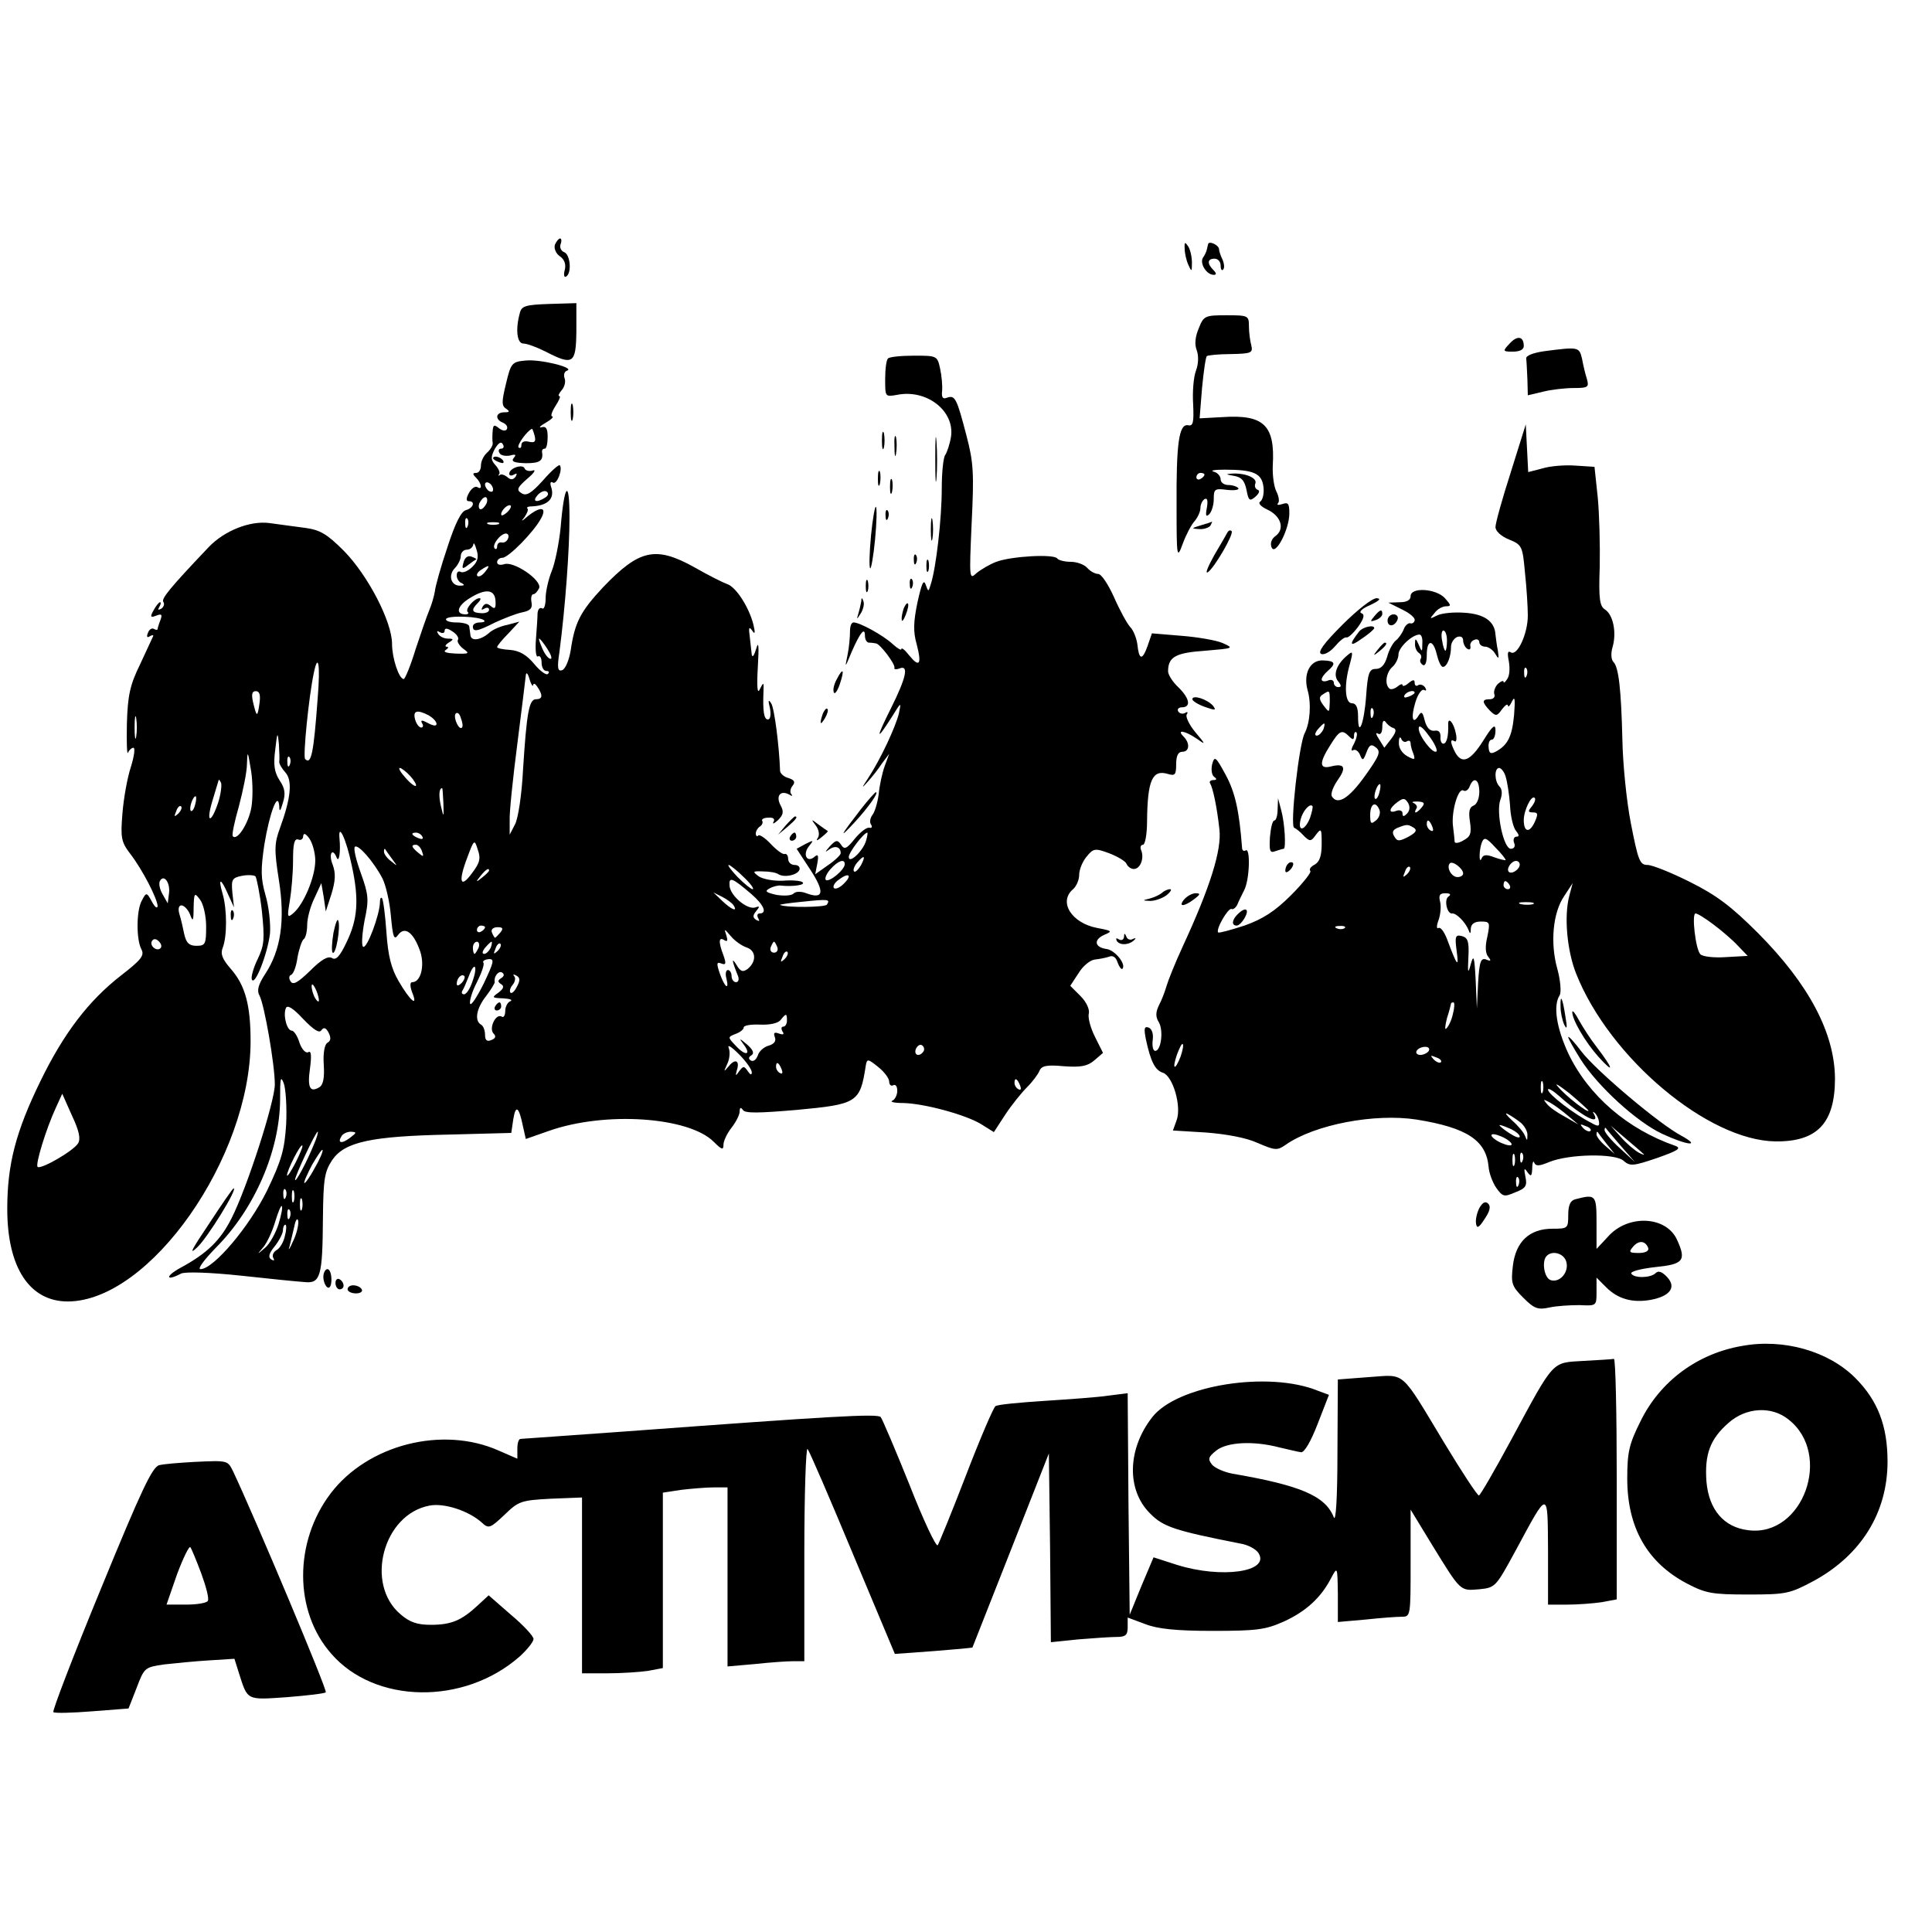 <?xml version="1.0" standalone="no"?>
<!DOCTYPE svg PUBLIC "-//W3C//DTD SVG 20010904//EN"
 "http://www.w3.org/TR/2001/REC-SVG-20010904/DTD/svg10.dtd">
<svg version="1.0" xmlns="http://www.w3.org/2000/svg"
 width="478pt" height="478pt" viewBox="0 0 478 478"
 preserveAspectRatio="xMidYMid meet">
<g transform="translate(0,478) scale(0.1,-0.1)"
fill="#000000" stroke="none">
<path d="M1373 4175 c-3 -9 2 -22 12 -29 12 -8 16 -21 12 -35 -3 -11 -1 -19 4
-15 14 9 10 54 -5 60 -8 3 -12 12 -9 20 3 8 2 14 -1 14 -4 0 -9 -7 -13 -15z"/>
<path d="M2931 4165 c0 -11 4 -29 9 -40 8 -18 9 -18 9 5 0 14 -4 32 -9 40 -8
12 -10 12 -9 -5z"/>
<path d="M2989 4176 c-1 -3 -2 -9 -3 -13 -1 -5 -5 -14 -10 -21 -8 -14 9 -42
27 -42 7 0 7 4 -1 12 -16 16 -15 28 3 28 8 0 15 -7 15 -17 0 -9 3 -14 6 -10 4
3 3 14 -1 24 -5 10 -9 22 -9 27 -1 10 -25 21 -27 12z"/>
<path d="M1286 4005 c-11 -40 -7 -75 9 -75 9 0 33 -9 55 -20 68 -35 75 -30 76
50 l0 70 -67 -2 c-59 -2 -69 -5 -73 -23z"/>
<path d="M2966 3968 c-9 -21 -11 -40 -5 -55 5 -14 4 -34 -2 -50 -6 -15 -9 -53
-7 -83 2 -46 0 -55 -13 -52 -22 3 -29 -44 -28 -203 0 -125 1 -129 15 -91 8 22
21 47 29 56 8 9 15 24 15 33 0 9 5 19 10 22 7 4 9 -3 6 -21 -4 -20 -2 -24 6
-16 6 6 11 23 11 37 0 25 2 27 33 23 18 -2 30 0 28 4 -3 4 -14 8 -25 8 -10 0
-19 6 -19 14 0 8 -8 17 -17 19 -10 3 2 5 27 5 72 0 92 -9 96 -43 2 -16 -2 -32
-8 -36 -6 -4 1 -12 18 -20 34 -16 43 -48 20 -65 -10 -7 -14 -18 -10 -28 9 -23
44 44 44 84 0 24 -3 28 -17 23 -10 -3 -15 -3 -11 2 4 4 2 17 -4 29 -6 11 -10
40 -9 64 6 100 -22 127 -125 120 l-56 -3 6 75 c4 41 9 77 12 79 2 2 29 5 59 5
51 1 55 3 51 21 -3 11 -6 32 -6 48 0 26 -2 27 -55 27 -53 0 -57 -1 -69 -32z
m14 -362 c0 -3 -4 -8 -10 -11 -5 -3 -10 -1 -10 4 0 6 5 11 10 11 6 0 10 -2 10
-4z"/>
<path d="M3735 3930 c-18 -19 -17 -20 8 -20 17 0 27 5 27 14 0 24 -16 27 -35
6z"/>
<path d="M3820 3911 c-27 -4 -45 -11 -44 -18 1 -7 2 -31 3 -52 l1 -39 38 9
c20 5 54 9 76 9 35 0 38 2 32 23 -4 12 -9 34 -12 50 -7 29 -9 29 -94 18z"/>
<path d="M2197 3893 c-4 -3 -7 -26 -7 -51 0 -44 0 -44 29 -39 73 15 143 -39
134 -103 -3 -19 -10 -39 -14 -45 -5 -5 -9 -43 -9 -85 0 -73 -14 -195 -27 -235
-6 -20 -6 -20 -13 -1 -5 14 -10 1 -20 -44 -10 -48 -11 -73 -2 -104 13 -50 7
-59 -19 -27 -10 13 -19 20 -19 15 0 -4 -10 2 -22 13 -24 22 -81 53 -96 53 -6
0 -9 -10 -9 -22 0 -13 -2 -39 -6 -58 -7 -34 -7 -34 10 7 21 48 33 63 33 40 0
-10 5 -17 10 -17 6 0 13 -1 18 -2 11 -3 47 -51 45 -60 -2 -4 4 -5 12 -2 24 10
18 -21 -21 -99 -38 -76 -37 -83 3 -20 23 37 23 37 17 8 -8 -33 -45 -113 -76
-160 -17 -26 -17 -27 -1 -9 10 11 26 31 35 45 l18 24 -11 -30 c-6 -16 -13 -48
-15 -70 -3 -22 -10 -45 -16 -52 -5 -7 -7 -17 -3 -23 4 -6 2 -9 -4 -8 -6 2 -22
-10 -36 -27 -20 -25 -26 -28 -34 -15 -9 13 -13 12 -28 -4 -12 -14 -13 -16 -2
-8 15 11 29 7 29 -9 0 -4 -14 -18 -32 -30 l-31 -22 5 26 c4 21 2 25 -7 17 -19
-16 -30 7 -13 27 12 15 11 15 -9 5 l-22 -12 34 -52 c36 -55 33 -74 -10 -58
-13 5 -26 5 -32 -1 -5 -5 -24 -6 -42 -3 -26 6 -30 9 -17 16 9 5 22 8 28 7 28
-3 61 1 54 8 -4 4 -26 6 -49 4 -23 -1 -50 4 -60 11 -16 12 -15 13 11 12 16 0
33 -3 38 -7 15 -9 47 -2 52 11 2 7 -3 12 -12 12 -9 0 -16 7 -16 15 0 8 -4 14
-9 12 -5 -1 -20 10 -34 25 -14 15 -28 24 -31 21 -3 -4 -6 -1 -6 5 0 6 5 14 10
17 6 4 8 10 6 14 -3 4 4 8 15 8 12 1 17 -3 13 -10 -4 -7 1 -5 11 4 13 13 15
21 6 37 -12 23 0 38 22 26 6 -4 9 -4 5 1 -4 4 -3 14 3 21 7 9 5 14 -10 19 -12
3 -21 12 -21 18 -2 60 -14 155 -22 167 -7 11 -8 7 -3 -12 3 -16 1 -28 -5 -28
-10 0 -13 20 -11 70 1 23 0 23 -9 5 -6 -14 -8 4 -5 55 3 52 2 66 -4 45 -5 -16
-9 -23 -11 -15 -1 8 -3 28 -5 45 -3 22 -2 26 6 15 7 -11 8 -6 3 15 -11 43 -43
93 -65 100 -11 4 -47 22 -80 41 -97 54 -137 45 -227 -49 -56 -60 -70 -87 -80
-156 -4 -24 -13 -46 -21 -49 -11 -4 -13 5 -7 44 15 115 25 255 25 334 0 98
-13 83 -22 -26 -4 -39 -14 -88 -22 -107 -8 -20 -15 -50 -15 -67 0 -17 -4 -29
-9 -25 -6 3 -10 -3 -11 -12 0 -10 -2 -39 -4 -65 -2 -26 0 -45 5 -42 5 3 9 -4
9 -15 0 -12 5 -21 12 -21 6 0 8 -3 4 -7 -4 -5 -20 7 -34 24 -19 23 -37 33 -59
35 -18 1 -33 4 -33 7 0 3 12 18 28 34 l27 29 -30 -8 c-16 -3 -37 -12 -45 -20
-21 -18 -44 -21 -46 -6 -1 6 -2 17 -3 22 0 6 -15 10 -32 10 -16 0 -28 4 -25 9
6 9 84 6 94 -4 3 -3 -2 -5 -11 -5 -9 0 -17 -4 -17 -10 0 -14 10 -13 55 10 22
10 52 22 67 25 20 4 26 10 23 25 -2 11 0 20 5 20 4 0 10 7 14 15 7 20 -64 68
-87 59 -10 -3 -17 -1 -17 5 0 6 6 11 13 11 15 0 78 64 96 98 15 28 -2 30 -33
5 -16 -14 -18 -14 -8 -2 6 9 10 18 7 21 -3 2 1 5 7 5 42 1 61 18 52 47 -4 11
-2 16 4 12 10 -6 25 34 17 43 -3 2 -22 -15 -42 -38 -29 -32 -41 -39 -53 -31
-13 8 -10 14 15 36 17 14 22 23 13 20 -9 -3 -18 0 -20 5 -4 12 -38 1 -38 -13
0 -5 5 -6 12 -2 7 4 8 3 4 -5 -6 -8 -12 -9 -20 -2 -7 6 -16 9 -19 6 -4 -3 -5
-2 -2 2 3 3 -1 13 -9 22 -12 13 -12 20 -2 40 9 15 16 20 20 12 4 -6 2 -11 -4
-11 -6 0 -8 -5 -4 -11 3 -6 15 -8 26 -6 14 4 16 2 9 -6 -7 -9 1 -12 30 -13 35
0 44 6 40 29 0 4 2 7 7 7 4 0 7 13 7 29 0 21 -4 27 -15 24 -8 -2 -4 3 10 11
14 8 21 15 16 16 -4 0 -1 11 8 25 9 14 14 25 10 25 -4 0 -1 7 6 15 7 8 10 21
7 29 -3 8 -1 17 6 19 21 7 -66 29 -103 25 -33 -3 -36 -6 -48 -57 -11 -45 -11
-55 0 -62 10 -7 9 -9 -4 -9 -22 0 -24 -18 -3 -26 8 -4 12 -10 9 -16 -3 -5 -11
-4 -20 3 -11 9 -14 8 -15 -7 -1 -11 -1 -24 0 -30 1 -6 -6 -17 -14 -24 -8 -7
-15 -21 -15 -31 0 -11 -5 -19 -12 -19 -9 0 -9 -3 0 -12 14 -14 16 -32 3 -23
-6 3 -15 -4 -21 -15 -7 -13 -7 -20 0 -20 17 0 11 -17 -7 -22 -12 -3 -27 -33
-46 -92 -16 -47 -30 -97 -31 -109 -2 -12 -8 -33 -14 -47 -6 -14 -21 -58 -34
-97 -12 -40 -26 -73 -29 -73 -12 0 -29 52 -29 87 0 55 -60 170 -119 230 -42
42 -59 52 -96 57 -25 3 -65 9 -89 12 -48 6 -111 -19 -150 -60 -95 -100 -117
-127 -112 -135 4 -5 1 -13 -5 -17 -8 -4 -9 -3 -5 4 4 7 5 12 2 12 -3 0 -10 -9
-16 -20 -9 -16 -8 -19 7 -13 13 5 15 3 10 -11 -4 -10 -7 -20 -7 -22 0 -3 -4
-3 -9 0 -5 3 -12 -1 -15 -10 -4 -9 -2 -13 5 -8 7 4 10 3 7 -2 -2 -5 -17 -36
-32 -69 -24 -49 -30 -75 -32 -145 -1 -47 0 -79 3 -72 2 6 9 12 13 12 5 0 2
-21 -6 -47 -9 -27 -18 -78 -21 -115 -5 -61 -3 -71 19 -100 31 -40 68 -113 68
-130 -1 -7 -7 -2 -14 11 -13 24 -14 24 -25 3 -14 -25 -14 -97 -1 -121 8 -15
-1 -26 -50 -64 -81 -63 -142 -143 -200 -262 -61 -125 -82 -206 -82 -316 0
-145 55 -229 150 -229 203 1 452 356 452 644 0 89 -13 138 -49 179 -21 24 -26
37 -20 52 11 28 11 94 0 133 -12 41 -5 41 13 0 l15 -33 -4 36 c-3 33 -1 37 23
42 15 3 30 2 34 -1 3 -4 11 -43 16 -86 7 -69 6 -84 -10 -118 -11 -22 -17 -45
-15 -51 7 -19 39 63 45 113 2 25 -3 68 -11 95 -12 42 -12 63 -3 125 13 79 34
135 37 95 0 -15 3 -12 9 9 7 22 5 36 -8 55 -13 20 -16 38 -11 76 5 44 6 46 9
15 1 -19 2 -39 1 -44 -1 -5 6 -17 15 -27 18 -20 14 -63 -13 -137 -14 -38 -15
-53 -3 -129 16 -100 5 -174 -34 -233 -17 -26 -21 -41 -14 -53 12 -22 38 -171
38 -220 0 -42 -68 -254 -107 -331 -27 -54 -60 -87 -127 -123 -38 -21 -36 -34
2 -14 10 5 71 3 147 -5 72 -8 143 -15 159 -16 39 -4 44 14 45 158 1 98 4 115
23 144 31 45 96 59 292 63 l151 4 5 34 c6 37 14 31 24 -18 l7 -31 57 20 c139
49 346 35 408 -27 20 -20 24 -21 24 -7 0 9 9 28 20 42 11 14 20 32 20 40 0 10
3 11 8 4 5 -9 40 -8 134 0 149 14 156 18 170 109 3 18 5 18 31 -3 15 -12 27
-28 27 -36 0 -8 5 -12 10 -9 6 3 10 -3 10 -14 0 -10 -6 -22 -12 -24 -7 -3 4
-6 26 -6 53 -1 155 -29 193 -52 l32 -20 28 43 c15 23 40 54 54 68 14 14 28 33
31 41 5 12 18 15 60 11 42 -3 58 0 75 14 l22 19 -20 40 c-11 22 -18 48 -15 58
2 10 -6 28 -21 43 l-25 25 21 32 c11 18 29 32 40 33 10 1 26 4 35 7 9 4 17 -1
21 -14 4 -11 9 -18 12 -16 10 11 -18 46 -39 49 -30 4 -33 23 -6 35 21 9 20 10
-17 17 -64 12 -97 65 -60 96 8 7 15 23 15 35 0 13 8 33 18 45 17 21 21 22 56
9 21 -8 41 -20 43 -26 3 -7 11 -13 18 -13 16 0 26 25 19 45 -4 8 -2 15 4 15 5
0 10 26 10 58 1 102 13 129 52 117 17 -5 20 -2 20 24 0 21 5 31 15 31 18 0 20
21 3 38 -18 18 4 14 32 -5 24 -17 24 -16 -3 16 -15 18 -24 38 -21 43 4 6 2 8
-4 4 -6 -3 -13 -2 -17 4 -3 5 1 10 9 10 24 0 19 23 -9 50 -14 13 -25 31 -25
39 0 36 19 46 92 51 70 6 72 6 43 19 -16 7 -63 15 -103 18 l-72 6 -11 -32
c-13 -36 -21 -34 -25 5 -2 14 -9 34 -18 43 -8 9 -26 42 -40 74 -14 31 -31 57
-39 57 -8 0 -20 7 -27 15 -7 8 -25 15 -41 15 -15 0 -30 4 -33 8 -7 12 -114 6
-151 -8 -16 -6 -38 -19 -49 -28 -18 -17 -18 -14 -12 123 6 123 5 150 -13 218
-24 92 -28 100 -48 93 -10 -4 -14 0 -12 17 1 12 -1 37 -5 55 -7 32 -8 32 -65
32 -32 0 -61 -3 -64 -7z m-874 -192 c3 -14 0 -17 -14 -14 -11 3 -19 0 -19 -8
0 -7 -3 -9 -7 -6 -5 5 21 41 33 46 1 1 4 -7 7 -18z m-103 -132 c0 -6 -4 -7
-10 -4 -5 3 -10 11 -10 16 0 6 5 7 10 4 6 -3 10 -11 10 -16z m129 -20 c-22
-14 -33 -10 -19 6 7 8 17 12 22 9 6 -4 5 -10 -3 -15z m-145 -14 c-4 -8 -10
-15 -15 -15 -4 0 -6 7 -3 15 4 8 10 15 15 15 4 0 6 -7 3 -15z m54 -19 c-7 -8
-15 -12 -17 -11 -5 6 10 25 20 25 5 0 4 -6 -3 -14z m-101 -38 c-3 -8 -6 -5 -6
6 -1 11 2 17 5 13 3 -3 4 -12 1 -19z m76 5 c-7 -2 -19 -2 -25 0 -7 3 -2 5 12
5 14 0 19 -2 13 -5z m24 -35 c-2 -7 -10 -12 -16 -10 -6 1 -11 -3 -11 -10 0 -6
-3 -8 -6 -5 -8 8 14 37 28 37 5 0 8 -6 5 -12z m-89 -71 c-10 -10 -23 -15 -28
-12 -6 3 -10 0 -10 -9 0 -8 6 -17 13 -19 7 -4 6 -6 -4 -6 -23 -1 -31 25 -14
43 8 8 15 22 15 30 0 9 7 16 15 16 8 0 15 6 16 13 1 6 4 1 8 -13 6 -18 3 -30
-11 -43z m32 -12 c-7 -9 -15 -13 -19 -10 -3 3 1 10 9 15 21 14 24 12 10 -5z
m26 -73 c1 -17 -2 -20 -11 -12 -10 8 -15 8 -21 -1 -4 -8 -3 -9 4 -5 7 4 12 3
12 -3 0 -5 -9 -9 -20 -8 -23 1 -25 8 -8 25 7 7 9 12 4 12 -12 0 -36 -27 -29
-34 4 -3 1 -6 -5 -6 -26 0 -21 21 10 40 40 25 63 22 64 -8z m-93 -95 c-3 -4 3
-14 13 -22 17 -12 15 -13 -19 -12 -22 1 -32 4 -24 9 6 4 8 8 2 8 -5 0 -3 5 5
10 13 8 13 10 -2 10 -9 0 -20 5 -24 12 -4 7 -3 8 4 4 7 -4 12 -2 12 3 0 8 7 7
19 -1 11 -7 17 -16 14 -21z m221 -22 c9 -14 13 -25 8 -25 -5 0 -14 11 -20 25
-6 14 -10 25 -8 25 2 0 11 -11 20 -25z m-568 -122 c-10 -137 -16 -166 -31
-151 -6 5 9 154 21 211 11 55 17 24 10 -60z m533 32 c1 6 6 3 11 -5 14 -21 12
-30 -4 -30 -17 0 -23 -33 -32 -175 -3 -60 -12 -121 -20 -135 l-13 -25 0 35
c-1 19 8 105 19 190 11 85 20 162 21 170 1 8 5 4 9 -10 4 -14 9 -20 9 -15z
m-677 -45 c-5 -36 -7 -35 -16 3 -4 19 -3 27 7 27 9 0 12 -9 9 -30z m-305 -82
c-2 -13 -4 -3 -4 22 0 25 2 35 4 23 2 -13 2 -33 0 -45z m724 52 c10 -6 19 -15
19 -21 0 -6 -8 -5 -21 2 -15 8 -19 8 -15 0 4 -6 3 -11 -2 -11 -5 0 -12 9 -15
20 -6 22 5 25 34 10z m82 -30 c-7 -8 -22 24 -16 34 4 5 10 1 13 -10 4 -10 6
-21 3 -24z m-520 -190 c-4 -40 -35 -92 -47 -79 -3 2 4 36 15 74 10 38 20 85
20 105 1 33 2 33 9 -10 5 -25 6 -65 3 -90z m94 98 c-3 -8 -6 -5 -6 6 -1 11 2
17 5 13 3 -3 4 -12 1 -19z m298 -28 c10 -11 16 -22 14 -24 -2 -3 -14 6 -26 20
-12 13 -18 24 -14 24 4 0 16 -9 26 -20z m-475 -65 c-18 -54 -31 -52 -15 2 8
26 15 50 16 53 0 3 3 -1 6 -7 2 -7 -1 -29 -7 -48z m557 -2 c1 -36 1 -37 -6 -8
-6 26 -5 45 3 45 1 0 2 -17 3 -37z m-614 -3 c-3 -12 -8 -19 -11 -16 -5 6 5 36
12 36 2 0 2 -9 -1 -20z m-42 -23 c-10 -9 -11 -8 -5 6 3 10 9 15 12 12 3 -3 0
-11 -7 -18z m339 -116 c0 -41 -29 -109 -54 -130 -15 -13 -16 -11 -9 30 4 24 8
69 8 100 0 41 3 55 13 52 6 -3 12 1 12 8 1 9 6 7 15 -5 8 -11 15 -36 15 -55z
m90 -11 c19 -86 15 -135 -13 -192 -16 -34 -26 -45 -36 -38 -10 5 -26 -4 -54
-32 -30 -29 -42 -36 -48 -26 -5 7 -4 14 1 16 6 2 13 21 16 43 4 22 11 42 15
45 5 3 9 19 9 36 0 16 8 46 18 66 l17 37 6 -35 5 -35 14 43 c10 33 11 51 3 73
-11 27 0 43 10 17 6 -14 10 16 7 47 -4 43 17 -2 30 -65z m175 70 c3 -6 -1 -7
-9 -4 -18 7 -21 14 -7 14 6 0 13 -4 16 -10z m1098 -9 c-7 -26 -43 -60 -43 -41
0 11 37 60 46 60 1 0 0 -9 -3 -19z m-975 -81 c-29 -40 -35 -22 -12 38 17 46
18 46 26 20 8 -22 5 -33 -14 -58z m-222 -13 c8 -15 18 -57 21 -92 5 -55 8 -62
18 -48 17 23 39 5 55 -42 11 -35 1 -75 -20 -75 -6 0 -6 -10 0 -26 15 -37 -5
-21 -34 29 -18 31 -26 62 -30 121 -3 43 -8 81 -11 84 -3 3 -5 -2 -5 -10 0 -30
-33 -119 -42 -110 -4 4 -2 33 4 65 11 51 10 63 -9 116 -12 33 -19 62 -15 66 8
7 46 -36 68 -78z m98 67 c5 -14 4 -15 -9 -4 -17 14 -19 20 -6 20 5 0 12 -7 15
-16z m-74 -19 c14 -19 14 -19 -2 -6 -10 7 -18 18 -18 24 0 6 1 8 3 6 1 -2 9
-13 17 -24z m1160 -16 c-7 -11 -14 -18 -17 -15 -3 3 0 12 7 21 18 21 23 19 10
-6z m-40 3 c0 -14 -39 -46 -47 -39 -3 4 2 16 12 27 19 21 35 26 35 12z m-250
-32 c17 -16 27 -30 22 -30 -4 0 -21 14 -37 30 -16 17 -26 30 -22 30 3 0 20
-13 37 -30z m-630 16 c0 -2 -8 -10 -17 -17 -16 -13 -17 -12 -4 4 13 16 21 21
21 13z m877 -33 c-9 -9 -20 -14 -24 -10 -3 4 2 14 13 21 25 19 33 10 11 -11z
m-1669 -24 l-3 -24 -13 23 c-7 12 -10 27 -6 33 10 17 26 -6 22 -32z m1441 -1
c31 -27 40 -48 20 -48 -5 0 -7 -5 -3 -12 4 -7 3 -8 -5 -4 -9 6 -9 11 0 22 9
11 9 13 -2 9 -20 -7 -62 29 -64 53 -2 24 6 21 54 -20z m-1349 -80 c0 -44 -2
-48 -24 -48 -18 0 -25 7 -30 28 -3 15 -8 37 -12 50 -4 13 -2 22 5 22 6 0 16
-10 21 -22 7 -20 9 -17 9 16 1 37 2 39 16 20 8 -10 15 -40 15 -66z m1305 52
c11 -17 -5 -11 -28 11 l-22 21 22 -11 c12 -6 25 -16 28 -21z m231 2 c-4 -7
-100 -8 -116 -1 -3 1 22 5 55 8 66 7 69 6 61 -7z m-846 -56 c0 -3 -4 -8 -10
-11 -5 -3 -10 -1 -10 4 0 6 5 11 10 11 6 0 10 -2 10 -4z m38 -13 c-6 -7 -12
-13 -13 -13 -2 0 -5 6 -8 13 -3 7 3 13 14 13 13 0 15 -3 7 -13z m609 -37 c24
-8 25 -35 3 -53 -12 -9 -18 -7 -28 10 -13 21 -11 9 4 -28 3 -8 1 -15 -5 -15
-6 0 -11 7 -11 15 0 8 -4 15 -9 15 -5 0 -7 -9 -4 -20 8 -32 -4 -23 -16 11 -9
26 -8 30 4 25 11 -4 12 0 5 20 -13 34 -12 47 2 38 8 -5 9 -1 5 12 -6 17 -5 17
11 -2 10 -12 27 -24 39 -28z m-1450 -2 c-9 -9 -28 6 -21 18 4 6 10 6 17 -1 6
-6 8 -13 4 -17z m787 1 c-4 -8 -8 -15 -10 -15 -2 0 -4 7 -4 15 0 8 4 15 10 15
5 0 7 -7 4 -15z m30 0 c-4 -8 -11 -15 -16 -15 -6 0 -5 6 2 15 7 8 14 15 16 15
2 0 1 -7 -2 -15z m17 -8 c-10 -9 -11 -8 -5 6 3 10 9 15 12 12 3 -3 0 -11 -7
-18z m692 10 c3 -8 -1 -14 -8 -14 -7 0 -11 6 -8 14 3 7 6 13 8 13 2 0 5 -6 8
-13z m18 -30 c-10 -9 -11 -8 -5 6 3 10 9 15 12 12 3 -3 0 -11 -7 -18z m-744
-60 c-17 -34 -32 -57 -34 -50 -2 6 5 30 17 53 11 22 19 44 16 48 -3 4 3 8 13
9 15 1 13 -7 -12 -60z m-28 5 c-6 -18 -15 -32 -21 -32 -5 0 -7 4 -4 9 3 4 10
21 16 36 14 38 23 26 9 -13z m71 8 c-9 -6 -9 -9 0 -15 8 -5 6 -11 -7 -21 -17
-12 -16 -13 12 -14 17 -1 24 -4 18 -7 -7 -2 -13 -14 -13 -24 0 -11 -4 -18 -9
-14 -15 8 -32 -30 -20 -42 7 -7 5 -12 -5 -16 -11 -5 -16 -1 -16 13 0 10 -4 22
-10 25 -17 10 -11 41 13 71 12 16 21 31 21 34 -3 13 9 29 18 24 6 -4 6 -9 -2
-14z m-98 -12 c-7 -7 -12 -8 -12 -2 0 14 12 26 19 19 2 -3 -1 -11 -7 -17z
m137 -9 c-6 -12 -13 -18 -16 -15 -3 3 -1 12 5 19 7 8 8 18 4 22 -4 5 -1 5 6 1
9 -5 9 -12 1 -27z m-490 -34 c0 -5 -4 -3 -9 5 -5 8 -9 22 -9 30 0 16 17 -16
18 -35z m6 -74 c6 8 11 7 18 -6 6 -12 6 -20 -3 -25 -7 -4 -11 -26 -9 -54 2
-32 -1 -50 -11 -56 -23 -14 -30 -1 -23 47 4 31 3 44 -4 40 -6 -4 -16 6 -22 23
-5 17 -14 30 -19 30 -12 0 -22 37 -15 55 3 10 17 2 43 -26 26 -27 40 -36 45
-28z m1152 24 c0 -8 -4 -15 -9 -15 -5 0 -6 -5 -2 -12 5 -7 2 -9 -9 -5 -11 4
-14 2 -10 -9 4 -10 -2 -17 -15 -21 -12 -3 -24 -14 -27 -24 -4 -11 -11 -16 -17
-13 -7 4 -6 9 1 13 8 5 4 14 -11 27 -19 16 -20 16 -9 1 21 -27 6 -31 -18 -5
-21 22 -21 22 -1 30 11 4 20 11 20 16 0 5 18 8 40 7 24 -1 44 3 51 11 14 18
16 17 16 -1z m-87 -128 c0 -8 -4 -6 -10 3 -9 13 -11 13 -21 0 -9 -13 -10 -13
-6 2 8 24 -4 30 -20 10 -13 -15 -13 -15 -4 5 6 12 8 30 4 40 -4 10 6 4 25 -15
18 -18 32 -38 32 -45z m425 52 c-10 -15 -25 -10 -19 6 4 8 10 12 15 9 5 -3 7
-10 4 -15z m-351 -45 c3 -8 2 -12 -4 -9 -6 3 -10 10 -10 16 0 14 7 11 14 -7z
m-1226 -135 c-4 -63 -11 -89 -47 -164 -44 -90 -133 -195 -165 -195 -8 0 8 22
38 53 96 96 158 240 159 366 0 53 1 61 9 41 5 -14 8 -59 6 -101z m1816 95 c3
-8 2 -12 -4 -9 -6 3 -10 10 -10 16 0 14 7 11 14 -7z m-2331 -143 c-12 -19 -92
-65 -100 -58 -6 6 21 94 45 146 l16 35 24 -54 c18 -38 22 -58 15 -69z m583 -4
c-17 -42 -45 -94 -46 -86 0 10 51 119 56 119 2 0 -2 -15 -10 -33z m90 18 c-21
-16 -32 -13 -21 4 3 6 14 11 23 11 15 -1 15 -2 -2 -15z m-135 -62 c-11 -21
-20 -35 -21 -31 0 12 33 78 38 74 2 -2 -6 -21 -17 -43z m48 -12 c-12 -23 -24
-39 -26 -38 -2 2 7 22 19 45 13 22 24 39 26 37 2 -2 -6 -22 -19 -44z m-72 -73
c-3 -8 -6 -5 -6 6 -1 11 2 17 5 13 3 -3 4 -12 1 -19z m20 -10 c-3 -7 -5 -2 -5
12 0 14 2 19 5 13 2 -7 2 -19 0 -25z m20 -20 c-3 -7 -5 -2 -5 12 0 14 2 19 5
13 2 -7 2 -19 0 -25z m-58 -37 c-7 -22 -22 -49 -33 -58 -21 -18 -21 -18 -4 2
9 11 22 39 29 63 7 23 14 40 16 38 3 -2 -1 -22 -8 -45z m28 17 c-3 -8 -6 -5
-6 6 -1 11 2 17 5 13 3 -3 4 -12 1 -19z m8 -59 c-8 -19 -13 -25 -9 -14 3 11 8
34 12 50 3 17 8 23 10 14 1 -9 -4 -32 -13 -50z m-20 14 c-3 -16 -13 -32 -21
-36 -8 -5 -11 -13 -8 -19 4 -7 2 -8 -5 -4 -8 5 -6 15 9 33 11 14 20 32 20 39
0 8 3 14 6 14 3 0 3 -12 -1 -27z"/>
<path d="M1147 3389 c-5 -17 -3 -18 11 -7 9 7 18 13 20 14 2 1 -4 4 -12 7 -8
3 -16 -2 -19 -14z"/>
<path d="M825 2472 c-4 -24 -5 -46 -2 -49 8 -7 20 63 14 79 -2 7 -7 -6 -12
-30z"/>
<path d="M1225 2290 c-3 -5 -1 -10 4 -10 6 0 11 5 11 10 0 6 -2 10 -4 10 -3 0
-8 -4 -11 -10z"/>
<path d="M1412 3760 c0 -19 2 -27 5 -17 2 9 2 25 0 35 -3 9 -5 1 -5 -18z"/>
<path d="M2314 3645 c0 -49 1 -71 3 -48 2 23 2 64 0 90 -2 26 -3 8 -3 -42z"/>
<path d="M3738 3612 c-21 -65 -38 -126 -38 -136 0 -10 14 -23 34 -31 32 -13
33 -17 39 -82 4 -37 7 -85 7 -106 0 -45 -26 -101 -42 -91 -8 5 -9 -2 -5 -22 3
-17 2 -36 -4 -44 -5 -8 -9 -11 -9 -7 0 4 -6 2 -14 -5 -7 -7 -11 -19 -9 -25 3
-7 -2 -13 -11 -13 -20 0 -20 -7 0 -28 15 -15 18 -14 30 3 8 10 14 15 15 9 0
-5 5 0 10 11 7 14 8 5 5 -34 -5 -54 -16 -75 -46 -91 -12 -6 -16 -4 -17 11 -1
10 2 19 8 19 5 0 9 10 9 23 0 17 -7 12 -30 -25 -32 -51 -53 -60 -70 -29 -12
24 -13 34 -1 27 4 -3 6 6 3 19 -5 27 -20 44 -19 22 1 -29 -4 -47 -12 -47 -5 0
-8 8 -7 18 0 11 -5 16 -15 14 -11 -1 -19 7 -24 25 -5 21 -8 24 -15 13 -15 -25
-20 -6 -8 33 6 20 16 33 21 30 6 -3 7 -1 3 6 -4 6 -12 9 -17 6 -5 -4 -9 -1 -9
6 0 8 -4 8 -15 -1 -8 -7 -15 -9 -15 -5 0 4 -6 2 -13 -4 -8 -6 -17 -8 -20 -4
-12 11 -7 40 8 53 8 7 15 21 15 31 0 17 34 49 52 49 5 0 8 -10 7 -22 0 -22 -1
-22 -9 -3 -7 16 -9 17 -9 3 -1 -9 4 -20 9 -23 6 -4 8 -10 5 -15 -3 -5 -1 -11
5 -15 6 -4 10 6 10 24 0 40 16 40 25 1 4 -16 10 -30 15 -30 10 0 20 25 20 50
0 10 7 20 15 24 9 3 15 0 15 -9 0 -7 5 -17 10 -20 6 -4 9 -1 8 6 -2 6 3 14 10
16 6 3 12 0 12 -6 0 -6 7 -11 15 -11 7 0 19 -8 24 -17 9 -15 10 -14 7 7 -3 14
-5 32 -6 40 -2 33 -28 51 -77 54 -26 2 -57 -1 -68 -7 -18 -9 -19 -9 -6 6 7 10
20 17 29 17 13 0 12 3 -3 20 -22 24 -85 28 -85 5 0 -10 -10 -15 -27 -15 l-28
-1 34 -17 c19 -9 33 -21 31 -27 -1 -5 -6 -9 -11 -7 -5 1 -13 -6 -16 -15 -4
-10 -13 -23 -20 -28 -7 -6 -17 -24 -21 -40 -6 -20 -15 -30 -28 -30 -16 0 -20
-9 -24 -67 -5 -69 -20 -106 -20 -50 0 22 -5 32 -15 32 -18 0 -20 47 -5 98 8
30 7 32 -6 21 -27 -22 -37 -49 -23 -65 8 -10 8 -14 0 -14 -6 0 -11 5 -11 11 0
6 -7 9 -15 5 -8 -3 -15 -2 -15 3 0 5 7 14 15 21 21 18 19 25 -11 26 -32 2 -50
-32 -39 -73 10 -34 6 -82 -7 -107 -14 -26 -37 -230 -26 -234 5 -2 16 -11 24
-20 15 -15 18 -14 30 3 13 17 14 15 14 -23 0 -29 -5 -44 -17 -51 -10 -5 -15
-12 -11 -16 3 -3 -18 -30 -48 -60 -40 -40 -70 -59 -115 -75 -34 -11 -63 -19
-65 -17 -7 7 25 62 33 58 4 -2 10 3 14 10 3 8 11 24 17 36 14 26 16 107 4 99
-5 -3 -9 0 -9 7 -7 91 -17 136 -40 179 -25 46 -28 49 -34 27 -3 -13 -1 -27 5
-31 7 -5 7 -8 -2 -8 -7 0 -11 -4 -8 -8 7 -12 17 -59 23 -114 6 -51 -23 -143
-90 -288 -19 -41 -37 -86 -41 -100 -4 -14 -12 -35 -19 -48 -8 -17 -8 -28 0
-41 12 -20 6 -71 -9 -71 -5 0 -8 12 -6 27 2 16 -2 28 -11 31 -10 3 -11 -3 -6
-29 12 -56 23 -77 42 -83 25 -8 47 -84 34 -118 l-9 -25 82 -5 c51 -4 100 -13
128 -26 42 -18 48 -19 68 -5 72 51 222 79 325 63 124 -20 172 -51 178 -117 1
-15 10 -39 19 -52 16 -22 19 -23 47 -11 26 10 30 16 25 39 -4 20 -3 23 5 11 9
-12 11 -11 12 10 0 14 3 20 5 13 4 -9 13 -8 37 2 49 20 163 22 184 3 16 -14
24 -13 83 7 51 18 61 24 45 30 -118 41 -215 124 -265 229 -29 63 -38 118 -21
144 4 7 2 36 -6 65 -18 64 -11 139 17 180 l21 32 -8 -30 c-14 -51 -6 -138 17
-195 83 -208 326 -412 493 -414 103 -1 147 45 147 156 -1 112 -64 232 -190
359 -67 67 -103 94 -169 127 -46 23 -93 42 -105 42 -19 0 -23 11 -41 103 -11
56 -20 149 -21 207 -3 123 -9 179 -22 192 -6 6 -7 22 -2 38 10 36 1 79 -19 92
-13 8 -16 26 -13 106 1 53 -1 131 -5 172 l-8 75 -47 3 c-26 2 -63 -1 -82 -7
l-35 -9 -3 59 -3 59 -37 -118z m-158 -417 c0 -14 -2 -25 -4 -25 -2 0 -6 11 -8
25 -3 14 -1 25 3 25 5 0 9 -11 9 -25z m197 -87 c-3 -8 -6 -5 -6 6 -1 11 2 17
5 13 3 -3 4 -12 1 -19z m-487 -65 c-1 -27 -1 -27 -15 -9 -12 16 -12 22 -2 28
17 11 17 11 17 -19z m210 23 c0 -2 -7 -7 -16 -10 -8 -3 -12 -2 -9 4 6 10 25
14 25 6z m-103 -58 c-3 -8 -6 -5 -6 6 -1 11 2 17 5 13 3 -3 4 -12 1 -19z m50
-29 c9 -3 7 -11 -5 -27 l-17 -22 -13 21 c-8 12 -9 18 -3 14 7 -4 11 3 11 17 0
13 3 18 8 12 4 -6 12 -13 19 -15z m-173 -4 c-4 -8 -11 -15 -16 -15 -6 0 -5 6
2 15 7 8 14 15 16 15 2 0 1 -7 -2 -15z m280 -54 c-8 -8 -44 38 -44 57 0 10 10
3 25 -18 14 -18 22 -36 19 -39z m-216 37 c9 -9 12 -9 12 2 0 7 3 11 6 8 3 -4
0 -16 -6 -28 -7 -12 -8 -20 -2 -16 5 3 13 -2 17 -12 6 -15 8 -14 16 7 7 19 12
21 24 11 12 -10 7 -21 -28 -70 -40 -56 -68 -73 -82 -50 -3 6 3 23 14 39 23 32
18 43 -15 35 -30 -8 -31 8 -3 52 23 37 29 40 47 22z m143 -12 c5 3 9 1 9 -5 0
-5 3 -17 7 -26 5 -15 3 -16 -15 -6 -13 7 -22 21 -21 34 0 12 3 16 6 9 2 -6 9
-10 14 -6z m244 -87 c4 -12 9 -44 11 -71 1 -27 8 -56 15 -64 8 -10 8 -14 1
-14 -6 0 -9 -7 -6 -15 4 -9 0 -15 -8 -15 -18 0 -37 90 -26 121 5 13 5 26 -2
33 -13 13 -13 46 -1 46 5 0 13 -10 16 -21z m-65 -38 c0 -16 -6 -31 -14 -34
-11 -4 -13 -16 -9 -41 4 -28 1 -36 -16 -45 -11 -7 -21 -8 -22 -4 0 4 -2 22 -4
38 -5 36 13 98 26 89 5 -3 12 2 15 10 10 26 24 18 24 -13z m-247 -1 c-3 -12
-8 -19 -11 -16 -5 6 5 36 12 36 2 0 2 -9 -1 -20z m68 -53 c-8 -8 -11 -8 -11 1
0 6 -7 9 -15 6 -21 -8 -19 6 3 22 14 10 18 10 26 -3 5 -9 4 -19 -3 -26z m309
18 c-10 -12 -10 -15 3 -15 12 0 13 -4 4 -24 -13 -28 -27 -25 -27 5 0 24 19 63
27 55 3 -3 0 -12 -7 -21z m-272 -2 c-12 -15 -22 -18 -14 -4 4 5 0 11 -6 14 -7
3 -3 4 9 4 17 -1 19 -4 11 -14z m-277 -27 c-13 -32 -31 -35 -23 -3 5 20 22 40
29 33 2 -2 -1 -15 -6 -30z m172 20 c3 -8 -1 -20 -9 -26 -12 -10 -14 -8 -14 14
0 28 14 35 23 12z m131 -42 c3 -8 2 -12 -4 -9 -6 3 -10 10 -10 16 0 14 7 11
14 -7z m-46 -2 c9 -6 5 -12 -13 -22 -23 -12 -28 -12 -35 0 -7 11 -4 17 8 22
23 9 25 9 40 0z m227 -80 c-1 -1 -14 2 -28 7 -18 7 -27 7 -31 -2 -7 -18 -7 19
0 38 6 15 11 13 34 -12 15 -15 26 -29 25 -31z m-105 -33 c0 -5 -6 -9 -14 -9
-15 0 -28 24 -19 34 7 7 33 -13 33 -25z m140 22 c0 -12 -20 -25 -27 -18 -7 7
6 27 18 27 5 0 9 -4 9 -9z m-279 -24 c-10 -9 -11 -8 -5 6 3 10 9 15 12 12 3
-3 0 -11 -7 -18z m254 -27 c3 -5 1 -10 -4 -10 -6 0 -11 5 -11 10 0 6 2 10 4
10 3 0 8 -4 11 -10z m-151 -28 c-12 -7 -4 -44 9 -42 10 1 32 -21 40 -40 4 -12
6 -11 6 3 1 11 9 17 25 17 22 0 23 -2 16 -37 -6 -24 -5 -42 2 -50 8 -10 7 -12
-5 -7 -13 5 -17 -5 -20 -58 l-3 -63 -3 70 c-3 58 -5 65 -12 40 -7 -26 -8 -23
-6 17 2 38 -1 48 -16 52 -16 4 -18 0 -13 -37 6 -44 1 -37 -24 30 -7 18 -16 30
-21 27 -5 -3 -5 6 0 19 5 14 7 34 4 46 -4 16 -1 21 13 21 12 0 15 -3 8 -8z
m209 -19 c-7 -2 -21 -2 -30 0 -10 3 -4 5 12 5 17 0 24 -2 18 -5z m446 -50 c20
-15 47 -38 60 -52 l25 -26 -54 -3 c-29 -2 -57 1 -63 7 -12 12 -22 101 -12 101
5 0 24 -12 44 -27z m-912 -9 c-3 -3 -12 -4 -19 -1 -8 3 -5 6 6 6 11 1 17 -2
13 -5z m268 -211 c-3 -16 -11 -32 -16 -37 -5 -6 -4 5 1 25 6 18 10 35 10 36 0
2 3 3 6 3 3 0 3 -12 -1 -27z m-674 -107 c-14 -36 -22 -33 -9 5 6 16 12 28 14
26 3 -2 0 -16 -5 -31z m614 14 c-3 -5 -13 -10 -21 -10 -8 0 -12 5 -9 10 3 6
13 10 21 10 8 0 12 -4 9 -10z m30 -28 c-3 -3 -11 0 -18 7 -9 10 -8 11 6 5 10
-3 15 -9 12 -12z m252 -74 c-3 -7 -5 -2 -5 12 0 14 2 19 5 13 2 -7 2 -19 0
-25z m113 -46 c0 -7 -56 36 -75 59 -11 12 1 5 28 -16 26 -22 47 -41 47 -43z
m-20 -5 c29 -20 44 -22 34 -4 -4 6 -3 8 1 4 5 -4 10 -14 11 -22 2 -12 -2 -13
-19 -3 -42 21 -107 71 -107 82 0 5 12 -2 28 -16 15 -14 38 -32 52 -41z m-30
-8 l25 -21 -33 19 c-19 10 -39 24 -45 32 -10 12 -9 12 8 3 11 -6 31 -21 45
-33z m-117 -17 c9 -8 17 -22 16 -31 0 -14 -1 -14 -6 -1 -3 8 -17 25 -32 38
-14 13 -19 20 -11 16 8 -4 23 -14 33 -22z m-3 -34 c0 -5 -11 -1 -25 8 -14 9
-25 18 -25 20 0 2 11 -2 25 -8 14 -6 25 -15 25 -20z m175 14 c-3 -3 -11 0 -18
7 -9 10 -8 11 6 5 10 -3 15 -9 12 -12z m75 -37 l35 -40 -37 34 c-21 19 -38 39
-38 45 0 5 1 7 3 5 1 -2 18 -22 37 -44z m55 -19 c6 -4 1 -4 -10 2 -11 6 -31
23 -45 39 l-25 28 35 -30 c19 -16 40 -34 45 -39z m-325 23 c0 -5 -11 -3 -25 3
-14 6 -25 15 -25 19 0 5 11 3 25 -3 14 -6 25 -15 25 -19z m235 1 l20 -25 -22
19 c-13 11 -23 24 -23 29 0 6 1 8 3 6 1 -2 11 -15 22 -29z m-228 -52 c-3 -7
-5 -2 -5 12 0 14 2 19 5 13 2 -7 2 -19 0 -25z m20 10 c-3 -8 -6 -5 -6 6 -1 11
2 17 5 13 3 -3 4 -12 1 -19z m-10 -60 c-3 -8 -6 -5 -6 6 -1 11 2 17 5 13 3 -3
4 -12 1 -19z"/>
<path d="M2182 3690 c0 -19 2 -27 5 -17 2 9 2 25 0 35 -3 9 -5 1 -5 -18z"/>
<path d="M2213 3675 c0 -22 2 -30 4 -17 2 12 2 30 0 40 -3 9 -5 -1 -4 -23z"/>
<path d="M1220 3646 c0 -2 7 -7 16 -10 8 -3 12 -2 9 4 -6 10 -25 14 -25 6z"/>
<path d="M2172 3595 c0 -16 2 -22 5 -12 2 9 2 23 0 30 -3 6 -5 -1 -5 -18z"/>
<path d="M3051 3603 c20 -3 28 -11 33 -35 5 -27 8 -29 22 -17 9 8 12 15 6 17
-6 2 -9 9 -6 16 5 14 -27 27 -61 24 -13 -1 -11 -2 6 -5z"/>
<path d="M2202 3575 c0 -16 2 -22 5 -12 2 9 2 23 0 30 -3 6 -5 -1 -5 -18z"/>
<path d="M2155 3455 c-4 -42 -5 -79 -2 -81 2 -3 8 29 12 71 4 42 5 79 2 81 -2
3 -8 -29 -12 -71z"/>
<path d="M2191 3504 c0 -11 3 -14 6 -6 3 7 2 16 -1 19 -3 4 -6 -2 -5 -13z"/>
<path d="M2303 3470 c0 -25 2 -35 4 -22 2 12 2 32 0 45 -2 12 -4 2 -4 -23z"/>
<path d="M2970 3480 c-23 -7 -23 -8 -3 -9 12 -1 25 4 28 9 3 6 5 10 3 9 -2 -1
-14 -5 -28 -9z"/>
<path d="M3037 3463 c-2 -4 -17 -30 -33 -57 -15 -27 -23 -46 -16 -42 16 10 66
96 59 102 -3 3 -7 2 -10 -3z"/>
<path d="M2261 3394 c0 -11 3 -14 6 -6 3 7 2 16 -1 19 -3 4 -6 -2 -5 -13z"/>
<path d="M2292 3380 c0 -14 2 -19 5 -12 2 6 2 18 0 25 -3 6 -5 1 -5 -13z"/>
<path d="M2142 3330 c0 -14 2 -19 5 -12 2 6 2 18 0 25 -3 6 -5 1 -5 -13z"/>
<path d="M2251 3334 c0 -11 3 -14 6 -6 3 7 2 16 -1 19 -3 4 -6 -2 -5 -13z"/>
<path d="M2131 3293 c-1 -6 -4 -20 -7 -30 -5 -17 -5 -17 6 0 6 10 9 23 6 30
-3 9 -5 9 -5 0z"/>
<path d="M3321 3234 c-46 -46 -62 -68 -52 -72 8 -3 23 6 34 19 11 13 23 23 28
22 4 -2 17 10 29 26 15 21 17 31 8 34 -7 3 3 12 22 20 23 11 28 16 16 17 -11
0 -48 -29 -85 -66z"/>
<path d="M2236 3275 c-3 -9 -6 -22 -5 -28 0 -7 5 -1 10 12 5 13 8 26 5 28 -2
2 -6 -3 -10 -12z"/>
<path d="M3400 3255 c-11 -13 -10 -14 4 -9 9 3 16 10 16 15 0 13 -6 11 -20 -6z"/>
<path d="M3433 3245 c0 -18 19 -15 25 3 2 7 -3 12 -10 12 -8 0 -15 -7 -15 -15z"/>
<path d="M3363 3218 c-26 -33 -24 -40 5 -19 18 12 32 24 32 27 0 9 -28 3 -37
-8z"/>
<path d="M3409 3173 c-13 -16 -12 -17 4 -4 16 13 21 21 13 21 -2 0 -10 -8 -17
-17z"/>
<path d="M2070 3099 c-6 -11 -10 -25 -7 -32 2 -6 9 3 15 21 12 36 8 42 -8 11z"/>
<path d="M2950 3050 c0 -4 14 -13 31 -19 26 -9 29 -9 20 3 -14 16 -51 28 -51
16z"/>
<path d="M2036 3015 c-9 -26 -7 -32 5 -12 6 10 9 21 6 23 -2 3 -7 -2 -11 -11z"/>
<path d="M2130 2778 c-51 -66 -57 -77 -16 -33 35 38 61 75 53 75 -2 0 -19 -19
-37 -42z"/>
<path d="M3161 2778 c0 -16 -4 -28 -8 -28 -5 0 -9 -19 -11 -41 -2 -35 0 -40
13 -35 9 3 19 6 21 6 6 0 3 62 -6 95 l-8 30 -1 -27z"/>
<path d="M1944 2738 l-19 -23 23 19 c21 18 27 26 19 26 -2 0 -12 -10 -23 -22z"/>
<path d="M2018 2738 c8 -10 10 -23 6 -30 -6 -9 -3 -9 9 1 10 8 16 14 15 15 -2
1 -12 8 -23 16 -18 14 -19 14 -7 -2z"/>
<path d="M1955 2710 c-3 -5 -1 -10 4 -10 6 0 11 5 11 10 0 6 -2 10 -4 10 -3 0
-8 -4 -11 -10z"/>
<path d="M3187 2643 c-4 -3 -7 -11 -7 -17 0 -6 5 -5 12 2 6 6 9 14 7 17 -3 3
-9 2 -12 -2z"/>
<path d="M2875 2571 c-6 -5 -19 -11 -30 -14 -20 -5 -19 -5 1 -6 11 0 29 6 40
14 10 8 14 15 9 15 -6 0 -15 -4 -20 -9z"/>
<path d="M2930 2555 c-16 -19 -1 -19 24 0 16 12 17 15 4 15 -8 0 -21 -7 -28
-15z"/>
<path d="M571 2514 c0 -11 3 -14 6 -6 3 7 2 16 -1 19 -3 4 -6 -2 -5 -13z"/>
<path d="M3062 2518 c-14 -14 -16 -28 -2 -28 5 0 14 9 20 20 12 22 1 27 -18 8z"/>
<path d="M2781 2462 c-1 -7 -6 -10 -13 -6 -6 4 -8 3 -5 -4 8 -12 32 -10 44 3
4 4 3 5 -4 2 -6 -4 -14 -1 -16 5 -4 10 -6 10 -6 0z"/>
<path d="M3861 2289 c0 -13 4 -33 9 -44 7 -14 8 -8 3 20 -7 46 -13 59 -12 24z"/>
<path d="M3890 2277 c-1 -19 32 -75 65 -112 40 -44 37 -30 -5 25 -15 19 -34
49 -43 65 -9 17 -16 26 -17 22z"/>
<path d="M3880 2214 c0 -4 14 -28 30 -54 43 -68 140 -156 202 -185 62 -29 99
-33 48 -5 -55 29 -211 161 -247 208 -18 24 -33 40 -33 36z"/>
<path d="M517 1752 c-43 -64 -51 -79 -29 -58 25 23 101 146 90 146 -2 0 -29
-39 -61 -88z"/>
<path d="M3898 1813 c-13 -3 -18 -15 -18 -39 0 -33 -1 -34 -39 -34 -57 0 -91
-32 -98 -92 -5 -43 -3 -50 26 -79 27 -27 36 -30 64 -24 18 4 51 6 75 6 42 -2
42 -2 42 33 l0 35 24 -24 c29 -29 65 -39 110 -31 48 9 64 31 41 56 -13 14 -22
17 -29 10 -12 -12 -53 -13 -60 -1 -3 5 23 12 59 16 70 7 78 16 54 68 -27 59
-122 63 -171 7 l-28 -30 0 65 c0 69 -2 71 -52 58z m180 -121 c2 -7 -7 -12 -23
-12 -24 0 -26 2 -15 15 14 17 31 16 38 -3z m-203 -33 c8 -26 -16 -54 -39 -46
-16 6 -22 48 -9 60 14 14 42 6 48 -14z"/>
<path d="M3660 1791 c-6 -12 -10 -29 -8 -39 2 -12 7 -10 21 12 13 19 16 31 9
38 -7 7 -14 3 -22 -11z"/>
<path d="M800 1621 c0 -11 5 -23 10 -26 6 -4 10 5 10 19 0 14 -4 26 -10 26 -5
0 -10 -9 -10 -19z"/>
<path d="M830 1606 c0 -9 5 -16 10 -16 6 0 10 4 10 9 0 6 -4 13 -10 16 -5 3
-10 -1 -10 -9z"/>
<path d="M860 1590 c0 -5 9 -10 21 -10 11 0 17 5 14 10 -3 6 -13 10 -21 10 -8
0 -14 -4 -14 -10z"/>
<path d="M4310 1450 c-111 -19 -203 -88 -251 -186 -28 -56 -33 -76 -33 -142 0
-121 49 -208 148 -260 46 -24 62 -27 151 -27 95 0 103 2 163 34 117 64 182
169 182 295 0 88 -24 151 -80 207 -66 66 -177 98 -280 79z m115 -182 c110 -86
36 -291 -99 -274 -61 7 -98 51 -104 120 -5 68 9 106 55 146 43 38 106 42 148
8z"/>
<path d="M3918 1413 c-80 -5 -71 5 -179 -195 -41 -76 -77 -138 -80 -138 -4 0
-42 58 -85 129 -111 184 -95 170 -186 164 l-78 -6 -1 -181 c0 -112 -4 -173 -9
-160 -21 53 -82 79 -251 108 -21 4 -43 14 -50 22 -11 14 -10 19 10 35 26 21
91 25 156 8 22 -5 46 -11 54 -12 8 -1 24 26 41 70 l28 72 -27 10 c-122 50
-348 14 -410 -65 -62 -79 -64 -180 -6 -238 33 -34 62 -43 224 -75 19 -3 39
-14 45 -24 28 -46 -91 -63 -201 -29 l-59 19 -30 -71 -29 -71 -3 274 -2 274
-48 -6 c-26 -4 -97 -9 -159 -13 -61 -4 -115 -9 -120 -13 -5 -3 -38 -80 -73
-171 -35 -91 -67 -169 -70 -173 -4 -5 -36 63 -70 150 -35 87 -67 162 -71 167
-8 9 -124 2 -624 -35 -143 -10 -263 -19 -267 -19 -5 0 -8 -11 -8 -24 l0 -25
-46 20 c-139 62 -324 15 -416 -106 -91 -120 -91 -292 2 -397 108 -124 328
-127 465 -7 19 17 35 37 35 44 0 7 -25 34 -56 60 l-55 48 -27 -25 c-40 -37
-65 -48 -116 -48 -33 0 -52 6 -75 26 -89 75 -43 248 72 269 36 7 97 -13 129
-42 17 -16 21 -14 56 19 35 34 41 36 115 40 l77 3 0 -217 0 -218 63 0 c34 0
79 3 100 6 l37 7 0 217 0 217 46 7 c26 3 62 6 80 6 l34 0 0 -221 0 -222 68 6
c37 4 79 7 95 7 l27 0 0 267 c0 147 4 263 8 258 5 -6 55 -122 112 -259 l104
-248 96 7 c52 4 95 8 96 9 0 0 43 109 95 241 l94 239 3 -233 2 -234 68 7 c37
3 79 6 95 6 22 0 27 5 27 24 l0 24 43 -16 c30 -12 77 -17 167 -17 110 0 131 3
176 23 55 25 92 59 117 107 16 30 16 30 17 -39 l0 -69 68 6 c37 4 77 7 90 7
22 0 22 2 22 133 l0 132 53 -87 c72 -117 69 -114 117 -110 40 4 41 6 90 96 82
152 79 152 80 -1 l0 -133 48 0 c26 0 64 3 85 6 l37 7 0 298 c0 165 -3 298 -7
297 -5 -1 -38 -3 -75 -5z"/>
<path d="M480 1163 c-36 -2 -74 -5 -86 -8 -17 -4 -44 -61 -144 -305 -68 -165
-121 -303 -118 -306 3 -3 46 -2 96 2 l90 7 20 51 c19 50 20 51 68 58 27 3 77
8 111 10 l63 4 11 -35 c22 -69 18 -67 119 -60 50 4 93 9 96 12 5 4 -177 436
-229 546 -14 28 -12 28 -97 24z m18 -276 c12 -33 20 -63 16 -68 -3 -5 -27 -9
-54 -9 l-48 0 26 75 c15 40 30 71 33 67 3 -4 15 -33 27 -65z"/>
</g>
</svg>
